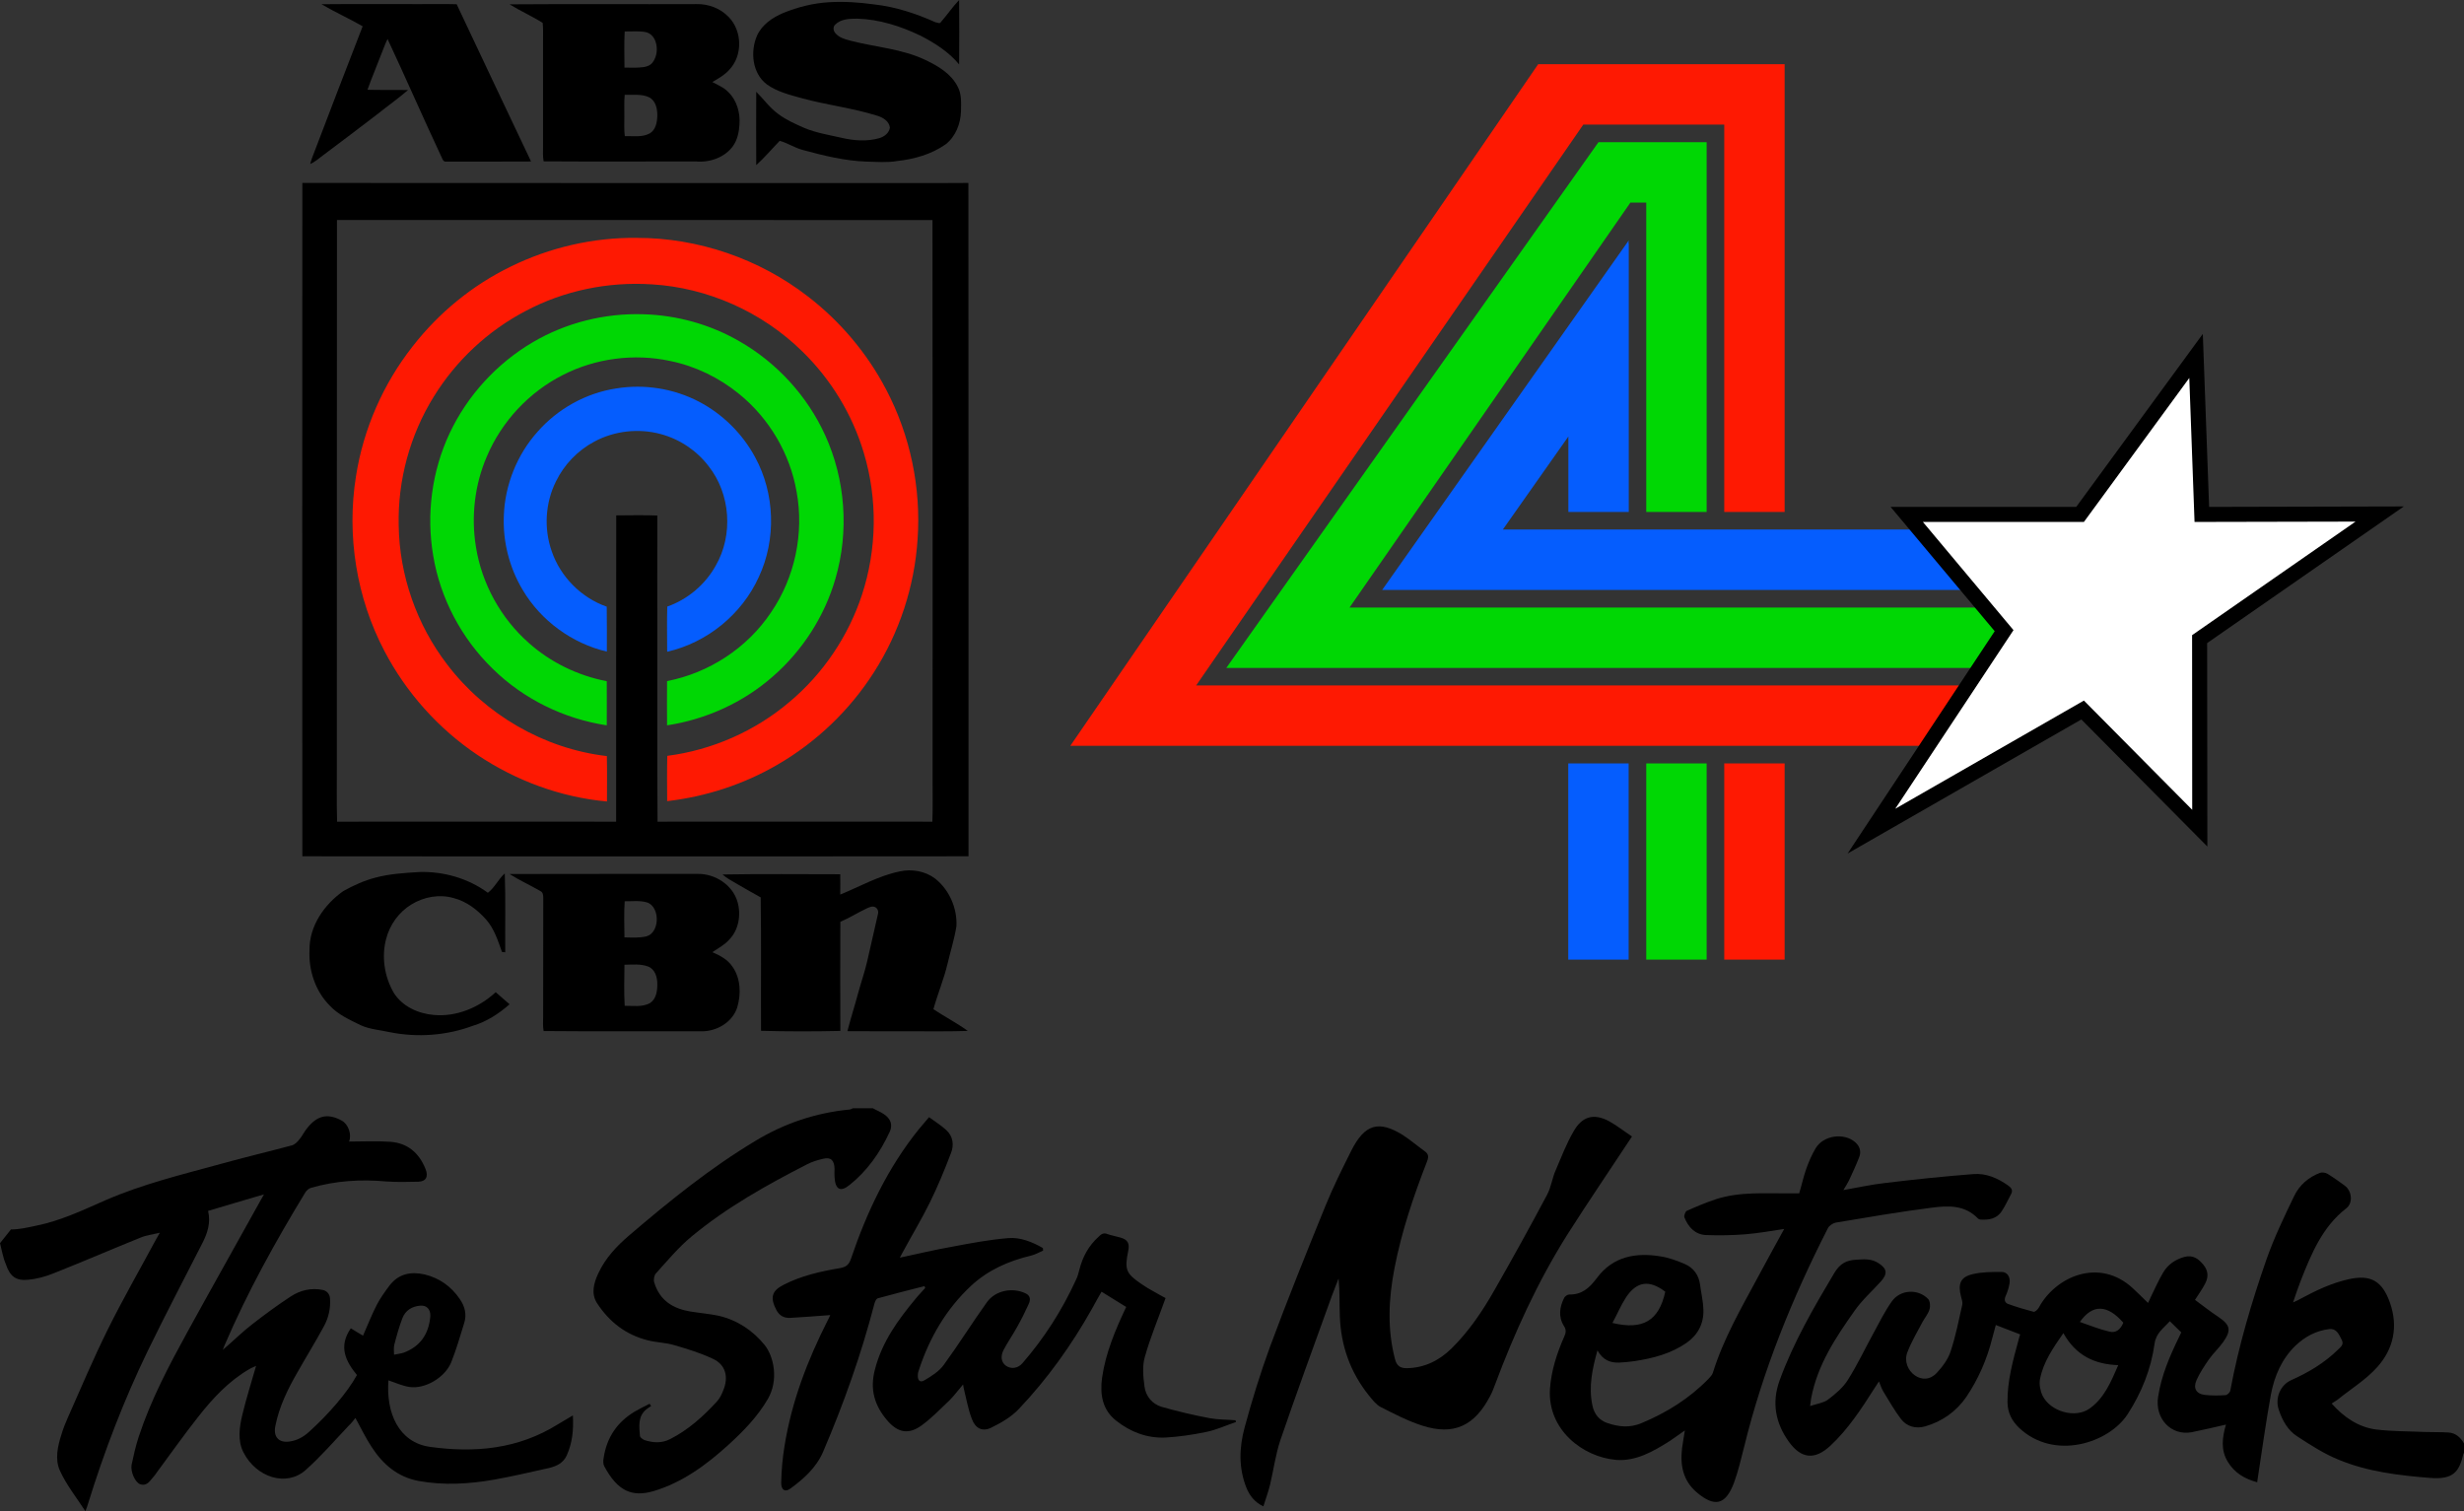 <?xml version="1.0" encoding="UTF-8"?>
<svg id="Layer_2" data-name="Layer 2" xmlns="http://www.w3.org/2000/svg" viewBox="0 0 5298.91 3249.75">
  <rect x="0" y="0" width="5298.91" height="3249.75" fill="#333333" stroke="none"/>
  <defs>
    <style>
      .cls-1 {
        fill: #fff;
      }

      .cls-2 {
        fill: #00d704;
      }

      .cls-3 {
        fill: #055dfe;
      }

      .cls-4 {
        fill: #fe1902;
      }

      .cls-5 {
        fill: none;
      }

      .cls-6 {
        fill-rule: evenodd;
      }
    </style>
  </defs>
  <g id="Layer_1-2" data-name="Layer 1">
    <g>
      <path id="path332" d="m2023.25,47.7c13.63-15.65,25.23-32.8,39.37-47.7.51,46.18.25,92.36,0,138.54-22.21-27-52.24-45.93-83.02-61.82-42.65-20.44-88.83-35.33-136.27-36.59-16.15,0-34.82.51-46.94,12.61-5.55,4.54-4.54,13.37,0,18.42,7.83,9.59,20.19,13.12,31.8,16.15,54,14.13,111.54,17.42,162.51,41.89,27,12.87,55.01,29.53,68.89,57.29,8.58,15.9,7.32,34.57,7.07,52.24-.76,27-11.36,54.76-33.06,71.67-30.53,21.45-67.38,31.8-103.96,35.83-21.95,3.78-44.16,1.76-66.37,1.26-46.43-1.51-92.11-12.87-136.77-24.98-17.42-4.54-32.55-14.89-49.71-19.68-16.91,17.42-32.55,36.09-50.48,52.24-.25-52.48-.25-105.23,0-157.72,15.9,15.65,28.77,34.32,46.94,47.44,16.91,12.87,36.34,21.45,55.77,30.03,26.25,11.1,54.25,15.39,81.76,21.7,26.25,6.06,54.25,8.08,80.25.51,10.6-3.02,21.19-11.1,22.71-22.71-1.51-13.63-15.14-21.95-27.26-25.49-52.99-16.66-108.51-22.97-162.01-37.6-26.25-7.32-53.5-13.88-75.7-30.03-31.04-23.72-35.58-69.9-20.95-104.22,10.6-23.97,33.56-39.37,56.78-49.21,31.04-12.61,64.09-20.95,97.66-22.97,32.8-2.02,65.86.25,98.42,4.79,45.42,5.05,89.58,19.68,131.23,38.36,3.78,0,8.58,4.04,11.36-.25h-.01,0Z"/>
      <path id="path334" d="m691.35,9.09c70.16-.76,140.56,0,210.71-.25,26.75.25,53.24-.51,79.99.25,52.99,113.05,106.74,225.34,159.99,338.15-60.56.51-121.38,0-181.95.25-8.08,1.51-9.09-8.32-12.36-13.63-38.87-83.02-75.45-167.05-114.31-250.08-6.06,12.11-10.1,25.23-15.39,37.6-9.09,23.97-19.18,47.44-27.76,71.67,29.02.76,58.29,0,87.31.51-21.19,18.42-44.41,34.57-66.37,52.24-38.61,29.53-77.47,59.05-116.33,88.07-9.09,6.56-17.16,14.38-27.76,18.68,1.26-4.04,2.27-8.32,3.78-12.36,36.09-94.38,72.17-189.26,109.02-283.65-29.02-16.66-59.8-30.54-88.58-47.44h.01Z"/>
      <path id="path336" d="m1095.87,9.34c134-1,267.99,0,401.74-.51,25.99-.76,52.24,9.34,69.9,28.27,29.02,30.03,29.78,82.77.76,113.05-10.1,11.36-23.46,18.68-36.34,26.25,11.61,6.56,24.48,11.36,33.82,21.19,18.93,17.92,26.5,45.17,24.48,70.65-1,16.15-4.54,32.8-14.13,46.18-17.66,24.22-49.46,35.33-78.73,32.8-109.52-.25-218.79.51-328.3-.25-2.02-10.85-1.26-21.95-1.26-33.06V86.81c0-12.61.51-24.98-.76-37.6-22.71-14.38-47.95-25.49-71.16-39.87m247.55,58.29c-1.51,25.99-.51,51.99-.51,77.73,13.63.25,27.26.76,40.63-1,7.57-1,15.14-3.78,19.93-10.1,9.59-12.87,11.36-30.53,6.06-45.42-3.28-9.34-10.6-17.42-20.44-19.68-14.89-3.02-30.53-1.26-45.67-1.51m0,136.27c-1.51,15.65-.51,31.54-.76,47.19.25,13.88-1,27.76,1,41.63,17.92-.51,37.1,3.02,53.5-5.81,13.12-7.57,16.15-24.48,16.4-38.36.25-14.63-3.53-32.29-17.66-39.37-16.4-7.83-35.08-4.54-52.48-5.3h0Z"/>
      <path id="path338" d="m650.22,393.41c431.26.51,862.78,0,1294.04.25,46.18,0,92.11.25,138.29-.25.51,482.74,0,965.23.25,1447.97-258.15.51-516.31,0-774.2.25-219.29-.25-438.83.25-658.38-.25,0-482.74-.51-965.23,0-1447.97m74.44,79.75c-.51,388.61,0,777.23-.25,1165.85.25,42.65-.76,85.29.51,127.94,200.11-.25,400.22,0,600.08,0,.25-219.54-.25-439.09.25-658.63,29.53-.25,58.8-.76,88.33.25-.25,89.33,0,178.66,0,267.99.25,130.21-.51,260.42.51,390.38,197.08,0,394.17-.25,591,0,1.26-30.03.25-60.06.51-90.09,0-401.23.25-802.47-.25-1203.7H724.66Z"/>
      <path id="path340" class="cls-4" d="m1098.14,573.34c83.77-41.14,177.4-62.84,270.77-61.82,132.23-.25,263.96,44.92,368.42,125.92,69.65,53.5,127.69,122.39,168.32,200.11,51.73,98.42,75.45,211.22,67.63,322.25-6.56,101.19-39.12,200.62-93.87,285.91-51.99,81.51-123.91,150.4-207.68,198.85-72.43,42.14-153.93,68.64-236.95,78.23-.25-32.55-.51-65.11.25-97.41,96.4-12.36,189.01-53.24,262.95-116.08,71.92-60.31,126.42-141.06,155.69-230.14,32.29-98.17,33.82-206.17,4.04-305.09-24.48-82.52-70.65-158.22-132.23-218.28-86.3-84.79-203.39-137.28-324.01-144.34-93.37-6.06-188.76,13.37-271.53,57.54-80.5,42.14-149.39,106.49-197.08,183.96-51.23,82.52-77.73,180.18-75.45,277.08,1.51,107.25,38.87,213.74,104.22,298.78,82.01,108.01,208.69,181.44,343.45,197.08.76,32.55.25,65.11.25,97.66-99.43-9.09-195.82-44.67-278.59-100.18-83.77-56.27-153.42-134-200.11-223.58-60.06-114.31-81.51-248.31-61.07-375.74,15.9-101.7,58.55-198.85,122.13-279.6,56.27-72.17,128.45-131.23,210.46-171.1h.01Z"/>
      <path id="path342" class="cls-2" d="m1145.08,736.35c71.67-42.39,155.69-63.33,238.97-60.56,71.92,2.02,143.59,21.95,205.92,58.04,80.5,45.93,146.11,117.59,184.47,201.88,43.9,95.89,51.73,207.43,22.21,308.62-23.46,81.26-71.16,155.19-135,210.71-63.59,55.77-143.59,92.11-227.11,104.72-.25-31.8-.25-63.33,0-95.13,90.09-17.42,172.35-71.16,223.33-147.37,51.48-74.94,71.67-170.34,55.26-259.67-14.13-82.01-59.05-157.97-123.4-210.2-42.9-35.08-94.13-60.06-148.63-71.16-77.47-16.66-160.5-5.81-230.9,30.29-72.67,36.85-131.47,99.94-163.27,175.13-26.25,60.82-34.06,129.21-23.46,194.31,12.61,79.49,53.75,153.93,114.06,206.92,46.94,41.89,105.73,70.16,167.31,82.01,0,31.54.25,63.33,0,94.88-91.85-13.88-179.17-56.53-245.28-121.64-66.87-64.85-112.8-151.42-127.94-243.26-15.14-88.58-3.02-181.69,35.33-263.2,38.1-81,101.19-149.89,178.16-195.32h-.02Z"/>
      <path id="path344" class="cls-3" d="m1325.5,835.27c60.31-9.85,123.65.25,177.65,28.51,50.72,26.5,93.37,68.64,120.62,119.11,42.9,78.48,45.93,177.15,8.08,257.9-36.34,80.25-111.28,141.32-197.08,160.74,0-32.29-.76-64.85.25-97.15,43.9-15.39,81.76-47.44,104.22-88.07,38.1-66.11,31.8-154.44-15.65-214.24-25.49-33.31-62.07-57.79-102.7-68.64-47.44-12.87-99.68-7.07-143.08,16.4-35.33,18.93-64.35,48.95-82.01,85.04-23.21,46.18-26.5,101.7-9.34,150.4,18.68,55.01,63.59,100.18,118.35,119.36.51,32.29.25,64.6.25,96.65-74.94-17.66-142.08-66.62-181.19-132.99-28.51-47.7-42.65-103.72-40.38-158.98,2.27-66.11,28.27-131.23,72.17-180.43,43.4-49.71,104.47-83.77,169.83-93.62h0v.02Z"/>
      <path id="path346" d="m1934.67,1873.94c26.25-5.81,55.26-.76,76.71,15.65,30.29,24.22,47.44,63.59,45.42,102.2-4.29,27.51-12.87,54-19.18,81.01-7.83,33.06-21.19,64.6-30.29,97.41,24.22,16.15,50.22,29.53,73.94,46.69-39.62,1.26-79.49.76-119.36.76-46.69-.25-93.11.25-139.55-.25,7.32-28.27,16.15-55.77,23.72-84.03,6.06-22.21,13.88-44.16,18.93-66.62,7.83-33.56,15.39-67.12,22.97-100.69,1.76-5.81-.25-12.61-6.06-15.39-5.55-2.77-11.61,0-16.91,2.27-19.68,9.09-37.85,20.95-57.79,29.27-.51,78.23-.25,156.45,0,234.68-56.78,1.26-113.81,1.26-170.59-.25-.51-95.64.76-191.28-.76-286.92-17.66-10.09-35.58-19.68-53.24-30.29-9.85-5.81-20.19-11.1-28.77-18.93,84.28-1.51,168.82-.51,253.11-.51.25,14.63,0,29.02,0,43.65,42.14-17.16,82.52-40.38,127.69-49.71h-.02.01Z"/>
      <path id="path348" d="m807.18,1887.31c31.04-8.32,63.09-10.09,94.88-12.11,51.99-1.51,104.98,13.63,147.12,44.67,14.89-11.36,22.46-29.27,36.34-41.63,2.02,56.53.51,113.05,1,169.58-1.76-.25-5.3-.51-7.07-.76-8.58-24.22-16.66-49.97-34.06-69.65-18.68-20.95-42.14-39.12-69.9-46.18-30.29-8.83-63.84-2.77-90.6,13.63-27,16.4-46.69,43.65-54.5,74.19-10.34,38.87-3.53,81.76,16.66,116.33,18.42,29.02,52.48,44.41,85.8,47.19,48.95,4.54,97.66-16.15,133.23-48.95,9.59,8.83,19.93,17.16,29.78,25.99-22.97,20.19-49.21,37.35-78.73,46.18-56.78,21.19-119.36,25.74-178.66,13.88-21.19-4.79-43.4-6.06-63.09-15.14-23.46-11.61-48.2-22.46-66.37-42.14-31.04-31.29-45.67-76.21-43.4-119.87-.51-51.23,31.8-97.41,72.43-126.17,21.7-12.11,44.92-22.71,69.14-29.02h0v-.02Z"/>
      <path id="path350" d="m1095.87,1879.49c134.76-.51,269.51,0,404.26-.25,37.35-.76,75.2,23.46,85.8,59.8,8.08,27.51,3.02,60.06-17.42,81.26-10.1,11.61-23.97,18.68-36.59,27.26,16.4,7.07,33.06,15.9,43.15,31.04,17.92,25.23,18.93,59.05,10.34,87.82-10.34,32.29-45.17,52.24-77.97,51.23-112.8-.25-225.6.51-338.4-.51-1.76-10.09-1.26-20.44-1-30.78,0-85.04,0-169.83.25-254.87,0-5.81-.25-12.61-6.31-15.39-21.7-12.61-44.92-22.97-66.11-36.59m247.55,58.55c-1.76,25.74-.76,51.99-.51,77.73,15.65.25,31.8,1.51,47.19-2.27,14.63-3.78,21.45-19.68,22.21-33.56,1-15.65-5.3-34.82-21.7-39.62-15.39-4.29-31.54-2.02-47.19-2.27m-.51,136.52c-.25,29.53-1.26,59.05.51,88.33,17.92-.25,37.6,3.28,54.25-5.81,13.63-8.58,16.15-26.5,15.9-41.38,0-14.63-5.05-31.8-19.93-37.35-16.15-6.06-33.82-4.04-50.72-3.78h0Z"/>
    </g>
    <g id="g922">
      <g id="g920">
        <path id="path898" class="cls-5" d="m2506.6,2791.38c-6.56-3.28-15.84-8.2-25.13-13.11-9.29-4.92-18.03-10.38-26.77-16.39-32.78-22.4-36.06-30.6-27.86-71.02,3.28-16.39-1.09-24.04-16.39-28.41-9.29-2.73-19.67-3.82-28.41-7.65-8.2-3.28-13.11,0-18.58,5.46-21.31,19.67-34.96,43.71-42.07,72.66-1.64,7.1-3.82,14.21-7.1,20.76-30.05,65.01-68.29,124.56-114.73,178.65-9.83,11.47-25.13,13.66-36.06,5.46-9.29-7.1-12.57-19.12-4.92-33.32,8.74-16.93,19.67-32.78,28.95-49.17,8.74-16.39,17.48-32.78,25.13-49.72,3.28-7.65,4.37-17.48-6.01-22.94-27.86-13.66-65.01-7.1-83.59,18.58-31.69,44.25-60.64,91.24-92.88,134.94-10.38,13.66-26.23,23.49-40.97,32.78-10.38,6.01-15.84,0-14.75-12.02.55-3.28,1.09-6.56,2.19-9.83,22.94-69.93,59-131.12,111.45-180.29,37.15-34.96,81.4-54.09,129.48-65.56,9.29-2.19,17.48-7.1,26.23-10.92,0-1.64-.55-3.82-.55-5.46-22.94-13.11-48.08-23.49-74.3-21.31-40.43,3.28-80.86,11.47-121.29,18.58-36.61,6.56-73.21,15.3-112,23.49,3.28-6.01,5.46-10.92,8.2-15.3,19.12-34.42,39.33-67.75,56.27-103.26,16.93-34.42,31.14-69.93,45.34-105.99,6.56-18.03,4.92-37.15-10.38-50.26-11.47-9.83-24.04-18.03-36.61-27.32-8.2,9.83-14.75,17.48-21.31,25.13-67.2,82.49-112.54,178.1-146.96,280.27-4.37,12.57-10.92,16.93-22.94,19.12-41.52,7.1-83.04,16.39-121.83,36.06-25.68,13.11-28.95,27.32-15.3,54.09,7.1,13.66,16.93,18.03,30.05,16.93,28.41-1.64,56.82-3.82,85.78-6.01-1.64,3.28-3.28,7.65-5.46,11.47-43.16,85.23-77.58,174.28-92.88,270.44-4.37,25.68-6.01,52.45-7.1,78.67-.55,16.39,8.2,21.31,19.67,12.57,28.95-21.31,55.73-44.8,70.47-79.22,43.71-103.26,81.95-209.25,110.36-318.51,1.09-4.37,3.82-10.38,7.1-11.47,33.32-9.29,67.2-18.03,100.52-26.23.55,1.09,1.09,2.73,1.64,3.82-7.1,8.2-14.21,15.84-21.31,24.04-37.15,45.34-71.57,91.79-86.87,151.34-10.92,42.62-.55,77.03,25.68,108.72,22.94,27.32,46.44,32.24,74.85,11.47,21.85-15.3,40.43-34.96,60.1-54.09,10.38-9.83,18.58-21.85,28.95-33.87.55,4.37,1.09,7.1,1.64,9.29,5.46,21.85,9.29,44.8,17.48,65.56,7.65,20.22,22.94,27.32,41.52,18.03,21.31-10.92,43.16-23.49,59.55-40.43,61.19-64.47,113.09-137.13,157.35-215.8,6.56-12.02,13.66-23.49,20.22-36.06,18.58,11.47,35.51,21.85,52.99,32.78-23.49,49.72-44.25,98.34-51.9,152.43-4.92,36.61,1.09,68.84,30.6,92.33,31.14,24.59,66.65,37.7,105.44,36.06,29.5-1.09,59-6.01,87.96-12.02,21.85-4.37,42.62-14.21,63.92-21.31-.55-1.09-1.09-2.73-1.09-3.82-18.58-1.09-37.15-.55-54.63-4.37-34.96-7.1-69.93-14.75-104.35-24.59-19.67-5.46-33.87-22.4-36.61-43.71-2.73-20.76-4.92-43.16.55-62.83,11.47-44.25,28.95-85.78,44.25-128.39h0Zm928.77,112.54c12.02,21.85,28.95,26.77,47.53,26.23,11.47-.55,22.4-1.09,33.87-3.28,39.33-6.01,77.58-15.84,111.45-39.33,24.04-16.93,37.15-40.97,36.06-71.57-.55-17.48-4.92-35.51-7.1-52.99-2.73-21.85-14.21-37.15-32.78-44.8-16.93-7.1-34.42-13.66-51.9-16.39-52.99-8.74-102.71-.55-137.68,46.98-15.84,21.85-32.78,34.96-59,34.96-3.82,0-8.74,3.82-10.92,7.1-9.83,20.22-13.11,40.97-.55,60.64,5.46,8.2,3.82,14.75.55,22.94-15.84,35.51-28.41,72.66-30.6,112.54-6.01,87.41,70.48,146.42,142.59,152.43,42.07,3.28,79.22-18.03,114.73-40.43,10.92-6.56,20.76-14.75,32.78-22.94-2.19,14.21-4.92,26.23-6.01,38.25-4.37,37.15,1.64,69.93,31.69,95.06,38.25,32.24,61.74,27.32,79.77-20.22,9.29-24.59,15.3-50.81,21.85-77.03,40.43-165.54,104.35-320.69,180.29-470.94,2.73-6.01,10.92-11.47,16.93-12.02,69.38-11.47,138.22-22.94,207.6-32.24,34.42-4.37,69.93-6.01,98.34,23.49,1.09,1.09,3.28,2.19,4.92,2.19,18.03.55,35.51-1.09,46.44-18.58,7.1-11.47,12.57-24.04,19.67-36.06,4.92-8.2,1.64-13.11-5.46-18.03-22.94-15.84-48.08-27.32-75.39-25.13-63.37,4.92-126.2,12.02-189.57,19.12-29.5,3.28-58.46,9.83-90.15,15.3,4.92-8.2,9.29-14.21,12.02-20.76,7.65-16.39,15.3-32.78,21.85-49.72,4.37-12.02,1.64-23.49-8.2-32.24-24.59-21.31-68.29-15.3-85.23,12.57-8.2,13.66-14.75,28.95-20.22,44.25-6.01,16.93-10.38,34.96-15.3,52.99h-19.67c-53.54.55-107.63-4.92-159.53,12.57-21.31,7.1-42.07,15.84-62.83,25.13-3.28,1.64-6.56,10.38-4.92,13.66,8.74,21.85,23.49,37.15,46.44,38.25,27.86,1.09,56.27.55,84.68-1.64,27.32-2.19,54.09-7.1,83.59-11.47-19.12,35.51-37.15,68.84-55.73,102.17-36.06,67.2-74.85,133.31-97.8,207.6-1.64,4.92-5.46,9.29-9.29,12.57-41.52,42.62-89.6,72.66-143.69,95.06-25.68,10.92-49.17,8.2-73.76,0-17.48-6.01-28.41-19.12-32.24-38.25-9.29-39.33-1.64-77.03,9.83-118.01v.02Zm74.3-460.01c-15.84-10.92-32.24-23.49-50.26-33.32-32.24-17.48-57.36-10.92-76.48,21.85-14.75,26.23-26.23,54.63-38.25,83.04-7.1,16.93-9.83,36.61-18.58,52.99-36.61,68.84-74.85,137.13-113.09,204.88-26.23,45.89-55.18,89.05-92.33,125.66-27.32,26.77-59,42.07-96.7,42.62-13.11,0-21.31-4.37-25.13-19.67-16.39-65.01-13.66-130.02-1.09-195.04,15.3-79.22,40.97-154.61,69.93-229.46,3.82-9.83,3.82-15.84-4.92-22.4-15.84-10.92-30.05-24.04-46.44-34.42-52.45-32.78-82.49-24.04-111.45,33.32-19.67,38.79-39.33,78.13-55.73,119.1-40.97,100.52-81.4,201.05-119.1,302.67-21.31,56.82-38.79,114.73-54.63,173.73-11.47,42.62-13.11,86.32,3.82,128.93,7.1,17.48,17.48,31.14,36.61,40.43,4.92-15.84,10.38-30.6,14.21-45.89,7.65-32.24,12.02-65.56,22.4-96.7,33.87-98.89,69.93-197.23,105.44-295.57,6.01-17.48,13.11-34.42,19.67-51.9,2.73,27.32,1.64,54.09,2.73,80.86,2.19,64.47,22.94,121.29,62.28,170.46,7.65,9.29,15.84,19.67,25.68,25.13,28.95,14.75,58.46,30.05,89.05,39.88,67.75,22.4,113.09,1.09,146.96-65.01,3.82-7.1,6.56-14.21,9.29-21.85,42.07-113.09,91.79-222.36,155.71-323.43,45.89-69.93,92.88-138.77,140.41-210.89h-.01Z"/>
        <path id="path900" class="cls-6" d="m.02,2673.37c9.83-12.02,13.66-17.48,23.49-29.5,18.58,0,36.61-4.37,54.63-8.2,51.9-10.38,99.98-33.32,148.6-54.63,80.31-34.96,164.45-55.18,248.04-78.13,50.81-14.21,102.17-26.23,152.97-39.88,6.01-1.64,11.47-7.1,15.84-12.57,6.56-7.65,10.92-17.48,17.48-25.13,21.85-27.32,44.8-31.69,74.3-15.3,14.21,8.2,21.31,30.05,15.3,44.8,29.5,0,59.55-1.64,89.05.55,36.06,2.73,61.19,22.94,75.39,58.46,6.56,16.39,1.09,26.77-15.3,27.32-22.94.55-46.44,1.09-69.38-.55-54.63-4.92-108.17-1.64-161.17,13.66-5.46,1.64-9.83,5.46-12.57,9.83-64.47,105.99-124.56,214.16-173.73,328.89-1.09,2.19-1.64,4.37-3.82,9.83,22.94-19.67,42.07-38.79,63.37-55.18,26.77-20.76,54.09-40.97,82.49-59.55,20.76-13.66,44.25-19.12,68.84-14.21,8.74,1.64,15.3,8.74,15.84,18.03,1.64,21.85-3.28,42.62-13.66,61.19-18.03,33.32-37.7,65.01-56.27,97.8-20.76,36.06-39.33,73.76-47.53,115.28-4.92,23.49,7.1,36.61,29.5,33.87,16.39-2.19,30.05-9.29,42.62-20.76,41.52-37.15,83.04-85.23,103.26-122.38-24.04-29.5-40.43-61.19-13.11-100.52,8.74,5.46,17.48,10.92,26.23,15.84,9.83-22.4,18.58-44.8,29.5-66.11,7.65-14.75,17.48-28.41,27.32-41.52,19.67-25.68,45.89-30.6,75.39-24.04,31.69,7.65,56.82,25.13,75.94,52.99,10.92,15.84,15.3,33.32,9.29,51.9-8.74,28.41-16.93,56.82-27.86,84.14-13.66,33.32-56.82,57.91-89.6,52.99-15.3-2.19-30.6-9.29-45.34-14.21-5.46,68.84,21.31,133.85,90.15,143.14,95.61,13.11,188.48,4.92,274.26-48.63,9.83-6.01,20.22-12.02,32.24-19.12,1.64,31.14-1.09,59-13.11,85.78-7.65,16.93-22.4,23.49-38.25,27.32-39.33,8.74-78.67,18.03-118.55,25.13-53.54,9.29-107.63,12.57-161.72,2.73-44.8-8.2-77.03-35.51-101.62-73.76-12.57-19.12-22.4-39.88-34.42-61.74-4.37,5.46-8.74,11.47-14.21,16.39-30.6,32.24-60.1,66.65-92.88,95.61-40.97,36.61-105.99,16.39-133.85-38.25-12.57-24.59-8.74-54.09-2.19-80.86,8.2-34.42,19.12-68.29,29.5-104.9-5.46,2.73-10.38,4.37-14.75,7.1-44.25,25.68-78.67,62.83-110.36,103.26-30.6,38.79-59.55,79.77-89.05,119.65-1.64,2.19-2.73,4.37-4.37,6.01-8.74,9.29-14.75,23.49-30.6,18.58-10.92-3.82-21.31-26.77-18.58-42.07,4.37-20.22,8.74-40.43,15.3-60.1,26.23-79.77,65.01-152.97,104.9-225.63,51.9-94.51,104.9-188.48,157.35-283,1.64-2.73,3.28-6.01,7.1-12.57-42.07,12.57-80.86,23.49-120.19,35.51,6.01,25.13-1.09,46.98-11.47,67.75-39.88,78.13-80.31,155.16-118.55,233.83-51.35,105.98-93.42,215.8-128.39,328.89-1.09,4.37-2.73,8.2-5.46,15.3-19.67-30.05-40.97-56.82-54.63-86.87-11.47-24.59-4.92-52.99,3.28-78.67,3.82-12.57,8.74-25.13,14.21-37.15,27.86-62.83,54.63-126.2,85.23-187.94,32.24-65.01,68.29-127.84,102.71-191.76,2.19-4.37,4.92-8.2,9.29-16.39-16.39,3.82-30.05,5.46-42.62,10.92-62.28,25.13-124.02,51.9-186.3,76.48-17.48,7.1-36.06,12.02-54.09,13.66-26.23,2.73-39.33-7.1-48.08-33.32-6.56-15.3-8.74-30.6-12.57-45.34h.02Zm925.49,156.8c.55-14.75-8.2-24.04-22.4-22.4-16.93,1.64-31.14,9.83-37.7,26.77-7.1,18.58-12.57,38.25-17.48,57.36-1.64,6.56-.55,14.21-.55,21.31,7.1-1.64,14.21-2.19,20.76-4.37,34.96-13.11,54.09-39.33,57.36-78.67h0Z"/>
        <path id="path902" class="cls-6" d="m5298.91,3124.64l-1.09,1.09c-9.29,39.33-21.31,56.27-71.57,52.45-67.2-5.46-134.4-13.11-197.23-39.33-31.14-12.57-60.64-31.69-89.05-50.26-19.67-12.57-31.69-33.87-39.33-56.82-8.74-25.13,3.28-53.54,26.77-63.92,36.61-16.39,71.02-36.61,100.52-65.56,6.01-6.01,13.66-10.92,7.65-21.85-6.01-11.47-10.92-24.04-26.23-22.4-27.86,3.28-51.9,15.84-72.66,35.51-29.5,28.41-45.34,65.01-52.99,104.9-10.92,60.1-19.12,120.19-28.41,180.84-.55,2.19-.55,4.92-1.09,8.2-26.23-7.1-48.63-19.67-63.37-44.25-15.3-25.13-12.02-51.9-3.82-79.77-25.68,6.01-49.72,11.47-73.76,16.39-44.25,8.2-79.77-29.5-72.12-76.48,7.1-45.89,25.13-87.41,44.8-127.84,1.64-3.28,2.73-6.01,4.92-10.38-7.65-7.65-15.84-15.3-24.59-24.04-13.11,14.75-29.5,25.13-32.78,48.08-7.65,55.18-27.86,105.44-57.91,151.88-40.43,62.28-157.89,100.52-233.28,29.5-15.3-14.75-24.59-31.69-25.13-54.63-.55-46.98,12.02-91.24,24.04-135.49,1.09-4.92,2.73-9.29,3.28-10.92-17.48-6.56-34.42-13.11-52.45-20.22-2.19,7.65-4.92,18.03-7.65,28.41-11.47,45.89-30.05,87.96-55.73,126.2-21.85,31.69-52.45,52.99-88.5,63.37-19.67,5.46-39.33,1.09-52.45-16.39-13.66-18.03-25.13-38.25-37.15-57.91-3.82-6.01-6.01-13.11-9.83-22.4-3.82,5.46-6.56,9.83-9.29,14.21-28.41,44.8-57.36,89.05-95.61,124.56-33.32,30.6-62.28,27.86-89.05-9.29-28.41-39.88-37.15-83.59-19.67-131.67,30.05-82.49,73.76-157.35,118.01-231.64,12.02-19.67,25.68-26.77,46.44-27.86,16.93-1.09,33.32-2.73,48.63,7.65,17.48,11.47,19.67,21.85,5.46,38.25-19.12,21.31-40.97,40.43-57.36,63.92-40.43,57.36-79.77,115.82-93.42,188.48-.55,3.82-1.09,7.65-2.19,16.39,14.21-4.92,28.41-6.56,38.25-13.66,15.84-12.02,32.24-25.68,42.62-42.07,20.76-32.78,37.15-67.75,55.73-101.62,12.57-22.94,24.04-46.44,38.79-67.2,18.03-26.23,56.82-28.41,78.67-5.46,3.82,4.37,4.92,15.3,2.73,21.85-2.73,9.83-9.83,18.03-14.75,26.77-11.47,21.85-24.04,42.62-32.78,65.56-7.65,19.12,1.09,39.33,15.84,49.72,14.75,10.38,32.78,10.38,47.53-5.46,12.02-13.11,24.04-28.95,29.5-45.89,10.92-32.78,17.48-66.65,25.13-100.52,1.09-5.46-1.09-11.47-2.73-17.48-7.1-27.32-1.09-42.07,24.59-48.08,20.22-4.92,41.52-4.92,62.83-4.92,12.02,0,19.12,10.92,16.93,24.59-1.64,9.29-4.37,18.58-8.2,26.77s-2.19,14.75,4.92,17.48c18.03,6.56,36.61,12.02,55.18,16.93,2.73.55,8.74-4.92,10.92-8.74,35.51-66.65,130.02-109.27,202.69-41.52,10.38,9.83,20.76,19.67,32.24,31.14,2.19-3.82,3.82-7.65,5.46-11.47,8.74-18.03,16.93-36.61,27.32-54.09,10.38-17.48,26.23-27.86,45.34-33.32,18.58-4.92,30.6,3.82,41.52,17.48,10.38,13.11,10.38,26.23,3.28,39.88-6.01,11.47-13.66,22.4-21.85,34.96,16.39,12.02,32.78,25.13,50.26,36.61,25.68,17.48,28.41,28.41,10.38,54.09-9.29,13.11-21.31,24.04-30.6,37.15-9.83,14.21-19.67,28.95-26.77,44.8-7.65,17.48-.55,29.5,17.48,31.69,14.75,1.64,30.05,1.64,44.8.55,3.82,0,9.83-6.01,10.38-9.83,18.03-96.7,45.89-190.67,78.13-283,16.39-46.44,37.7-90.69,59-134.94,11.47-24.04,31.14-40.97,55.73-50.26,4.92-1.64,12.02-.55,16.39,2.19,12.57,7.65,24.59,16.39,36.61,25.13,15.84,11.47,18.58,37.7,3.28,49.17-50.81,39.33-74.85,97.25-97.8,155.71-5.46,14.21-10.38,28.41-16.39,46.44,6.56-3.28,10.38-4.37,13.66-6.56,34.42-18.58,69.38-35.51,107.63-43.71,45.89-9.83,70.48,4.37,86.87,50.26,18.58,52.45,7.65,100.52-27.32,139.32-24.59,27.32-56.82,46.98-85.23,69.93-3.82,2.73-7.65,4.92-12.57,8.2,26.77,30.05,57.91,50.81,95.06,55.73,35.51,4.37,71.02,3.82,107.08,5.46,16.39.55,32.78,0,49.17,1.09,15.3,1.09,25.68,10.38,33.32,23.49v20.76h0Zm-861.57-257.87c-22.4,32.24-43.16,62.28-50.26,98.89-2.19,10.92.55,25.13,5.46,35.51,16.93,34.42,70.48,49.72,101.07,27.86,31.14-21.85,45.89-56.82,61.74-93.42-50.81-1.64-91.24-20.76-118.01-68.84h0Zm128.93-22.4c-34.42-39.33-66.11-40.43-93.42-1.64,21.85,7.65,42.07,15.84,63.37,20.76,13.66,3.82,24.04-4.37,30.05-19.12h0Z"/>
        <path id="path904" class="cls-6" d="m1877.22,2383.26c7.65,4.37,16.39,7.65,23.49,12.57,14.75,9.83,19.67,22.94,12.57,38.25-20.76,44.8-48.62,84.14-86.32,114.18-19.67,15.84-30.6,9.83-32.24-16.93-.55-6.01,0-12.02,0-18.03-.55-18.58-8.2-25.68-25.13-21.31-12.02,2.73-24.04,6.56-34.42,12.02-86.32,44.25-171.55,91.79-247.49,154.61-28.41,23.49-52.45,52.45-77.58,80.31-3.28,3.82-4.92,13.11-3.28,18.58,12.02,39.88,41.52,56.82,78.13,62.83,20.22,3.28,40.97,4.92,61.19,9.29,39.33,9.29,72.66,31.14,98.34,62.83,19.67,24.59,30.6,75.39,6.56,116.37-22.4,38.25-52.45,68.84-84.14,97.8-48.08,43.71-99.43,81.4-161.72,99.98-45.34,13.11-77.03.55-105.99-54.09-2.19-4.37-2.19-11.47-1.09-16.93,6.56-44.8,29.5-77.58,66.65-99.98,10.38-6.01,21.31-11.47,32.24-16.93,1.09,1.64,2.19,3.28,3.28,4.92-3.28,2.19-7.1,4.37-10.38,7.1-18.58,15.3-15.3,37.15-13.66,57.36.55,3.28,6.01,7.1,9.83,8.74,18.58,6.01,37.15,7.1,55.18-2.19,38.79-19.67,71.02-48.63,100.52-80.86,6.01-6.56,10.38-15.3,13.66-24.04,12.02-28.95,4.92-55.18-22.4-67.75-26.77-12.57-55.18-21.31-83.59-29.5-18.58-5.46-38.25-5.46-56.82-10.38-45.89-11.47-81.95-38.79-108.72-79.77-13.11-20.22-7.1-43.16,2.73-63.92,15.3-33.32,39.88-59,66.65-81.95,86.32-73.76,174.83-145.33,271.53-203.24,62.28-37.7,129.48-60.1,201.59-67.2,2.73,0,4.92-1.64,7.65-2.73h43.17Z"/>
        <path id="path906" class="cls-6" d="m2506.6,2791.38c-15.3,43.16-32.78,84.14-44.8,127.3-5.46,19.12-3.28,42.07-.55,62.83,2.73,21.31,16.93,37.7,36.61,43.71,34.42,9.83,69.38,18.03,104.35,24.59,18.03,3.28,36.61,2.73,54.63,4.37.55,1.09,1.09,2.73,1.09,3.82-21.31,7.1-42.07,16.93-63.92,21.31-28.95,6.01-58.46,10.38-87.96,12.02-38.79,1.64-74.3-11.47-105.44-36.06-29.5-22.94-35.51-55.73-30.6-92.33,7.65-53.54,28.41-102.71,51.9-152.43-17.48-10.92-34.42-21.31-52.99-32.78-7.1,12.02-13.66,24.04-20.22,36.06-44.25,78.67-96.16,151.34-157.35,215.8-16.39,17.48-38.25,30.05-59.55,40.43-18.58,9.29-33.87,2.19-41.52-18.03-8.2-20.76-12.02-43.71-17.48-65.56-.55-2.19-1.09-4.92-1.64-9.29-10.38,12.02-19.12,24.04-28.95,33.87-19.67,18.58-38.25,38.25-60.1,54.09-28.41,20.76-51.9,15.84-74.85-11.47-26.23-31.14-37.15-65.56-25.68-108.72,15.3-59.55,49.72-106.53,86.87-151.34,6.56-8.2,14.21-15.84,21.31-24.04-.55-1.09-1.09-2.73-1.64-3.82-33.87,8.74-67.2,16.93-100.52,26.23-3.28,1.09-6.01,7.1-7.1,11.47-28.41,109.27-66.11,215.26-110.36,318.51-14.75,34.42-42.07,58.46-70.47,79.22-11.47,8.2-19.67,3.28-19.67-12.57.55-26.23,2.73-52.45,7.1-78.67,15.3-96.16,49.72-185.21,92.88-270.44,2.19-3.82,3.82-7.65,5.46-11.47-28.95,2.19-57.36,4.37-85.78,6.01-13.11.55-22.94-3.82-30.05-16.93-13.66-26.23-10.38-40.97,15.3-54.09,38.25-19.67,79.77-28.95,121.83-36.06,12.02-2.19,18.58-6.56,22.94-19.12,34.42-101.62,79.77-197.23,146.96-280.27,6.56-7.65,13.11-15.3,21.31-25.13,12.57,9.29,25.68,17.48,36.61,27.32,15.3,13.66,17.48,32.78,10.38,50.26-13.66,36.06-28.41,71.57-45.34,105.99-17.48,35.51-37.7,68.84-56.27,103.26-2.73,4.37-4.92,9.29-8.2,15.3,38.25-8.2,74.85-16.93,112-23.49,40.43-7.65,80.86-15.3,121.29-18.58,25.68-2.19,51.35,8.2,74.3,21.31,0,1.64.55,3.82.55,5.46-8.74,3.82-16.93,8.74-26.23,10.92-48.08,11.47-92.88,31.14-129.48,65.56-52.45,49.17-88.5,110.36-111.45,180.29-1.09,3.28-2.19,6.56-2.19,9.83-1.09,12.57,4.37,18.58,14.75,12.02,14.75-8.74,30.6-18.58,40.97-32.78,32.24-44.25,61.19-90.69,92.88-134.94,18.58-25.68,55.73-32.24,83.59-18.58,10.92,5.46,9.83,14.75,6.01,22.94-7.65,16.93-15.84,33.32-25.13,49.72-9.29,16.93-20.22,32.24-28.95,49.17-7.1,14.21-4.37,26.23,4.92,33.32,11.47,8.2,26.23,6.01,36.06-5.46,46.44-53.54,84.68-113.09,114.73-178.65,3.28-6.56,5.46-13.66,7.1-20.76,7.1-28.95,20.22-52.99,42.07-72.66,5.46-5.46,10.38-8.74,18.58-5.46,9.29,3.28,19.12,4.92,28.41,7.65,15.3,4.37,19.67,12.57,16.39,28.41-8.2,40.43-4.92,48.63,27.86,71.02,8.74,6.01,17.48,11.47,26.77,16.39,9.83,6.01,19.12,10.38,25.68,14.21h-.01Z"/>
        <path id="path908" class="cls-6" d="m3435.36,2903.92c-11.47,40.97-19.12,78.67-10.92,118.01,3.82,19.12,14.75,32.24,32.24,38.25,24.59,8.2,48.08,10.92,73.76,0,53.54-22.4,102.17-52.45,143.69-95.06,3.82-3.82,7.65-8.2,9.29-12.57,22.94-74.3,61.74-140.41,97.8-207.6,18.03-33.87,36.61-67.2,55.73-102.17-28.95,4.37-56.27,9.29-83.59,11.47-27.86,2.19-56.27,2.73-84.68,1.64-22.94-1.09-37.7-16.39-46.44-38.25-1.09-3.28,2.19-12.02,4.92-13.66,20.76-9.29,41.52-18.03,62.83-25.13,52.45-16.93,106.53-12.02,159.53-12.57h19.67c5.46-18.03,9.29-36.06,15.3-52.99,5.46-15.3,12.02-30.6,20.22-44.25,16.93-27.86,61.19-33.87,85.23-12.57,9.83,8.74,13.11,20.22,8.2,32.24-6.56,16.93-14.21,33.32-21.85,49.72-3.28,6.56-7.1,12.57-12.02,20.76,31.14-5.46,60.64-12.02,90.15-15.3,62.83-7.65,126.2-14.21,189.57-19.12,27.32-2.19,52.45,8.74,75.39,25.13,6.56,4.92,9.83,9.83,5.46,18.03-6.56,12.02-12.02,24.59-19.67,36.06-10.92,17.48-28.41,19.67-46.44,18.58-1.64,0-3.82-1.09-4.92-2.19-28.41-29.5-63.92-27.86-98.34-23.49-69.38,8.74-138.77,20.76-207.6,32.24-6.01,1.09-14.21,6.56-16.93,12.02-76.48,150.24-139.86,305.4-180.29,470.94-6.56,25.68-12.57,51.9-21.85,77.03-18.03,47.53-41.52,52.45-79.77,20.22-29.5-25.13-36.06-57.91-31.69-95.06,1.64-12.02,3.82-24.04,6.01-38.25-12.02,8.2-21.85,15.84-32.78,22.94-35.51,22.4-72.66,43.71-114.73,40.43-72.12-6.01-148.05-65.01-142.59-152.43,2.73-39.33,14.75-76.48,30.6-112.54,3.82-8.2,4.92-14.75-.55-22.94-12.57-20.22-9.29-40.97.55-60.64,1.64-3.28,7.1-7.1,10.92-7.1,26.23.55,42.62-13.11,59-34.96,34.96-47.53,84.68-55.73,137.68-46.98,17.48,2.73,35.51,9.29,51.9,16.39,18.58,8.2,30.05,23.49,32.78,44.8,2.19,17.48,6.56,34.96,7.1,52.99,1.09,30.6-12.02,54.63-36.06,71.57-33.87,23.49-72.12,33.32-111.45,39.33-10.92,1.64-22.4,2.73-33.87,3.28-17.48.55-34.42-4.37-46.44-26.23v-.02Zm32.24-59c65.56,15.84,99.98-4.92,113.64-67.2-34.42-26.23-61.74-22.4-84.68,12.57-10.92,16.93-18.58,35.51-28.95,54.63h0Z"/>
        <path id="path910" class="cls-6" d="m3509.67,2443.91c-47.53,72.12-94.51,140.95-139.32,211.43-63.92,101.62-113.64,210.89-155.71,323.43-2.73,7.1-5.46,14.75-9.29,21.85-33.87,66.11-79.22,86.87-146.96,65.01-30.6-9.83-60.1-25.13-89.05-39.88-9.83-4.92-18.03-15.84-25.68-25.13-39.33-49.17-60.1-105.99-62.28-170.46-1.09-26.77,0-53.54-2.73-80.86-6.56,17.48-13.66,34.42-19.67,51.9-35.51,98.34-71.57,196.68-105.44,295.57-10.38,31.14-14.75,64.47-22.4,96.7-3.82,15.3-9.29,30.05-14.21,45.89-19.12-9.29-29.5-22.94-36.61-40.43-16.93-42.62-15.3-86.32-3.82-128.93,15.84-58.46,33.87-116.91,54.63-173.73,37.7-101.62,78.13-202.14,119.1-302.67,16.39-40.43,36.06-79.77,55.73-119.1,28.95-57.36,59-66.11,111.45-33.32,15.84,10.38,30.6,22.94,46.44,34.42,8.74,6.01,8.74,12.57,4.92,22.4-28.95,74.3-54.63,150.24-69.93,229.46-12.57,65.01-15.84,130.02,1.09,195.04,3.82,15.3,12.02,19.67,25.13,19.67,37.7-.55,69.38-15.84,96.7-42.62,37.15-36.61,66.65-80.31,92.33-125.66,38.79-67.75,76.48-136.03,113.09-204.88,8.74-16.39,10.92-36.06,18.58-52.99,12.02-27.86,22.94-56.82,38.25-83.04,18.58-32.78,43.71-39.33,76.48-21.85,16.93,9.29,33.32,22.4,49.17,32.78h.02Z"/>
        <path id="path912" class="cls-5" d="m925.51,2830.17c-3.28,39.33-22.4,65.56-57.36,78.13-6.56,2.73-14.21,3.28-20.76,4.37,0-7.1-1.09-14.75.55-21.31,4.92-19.67,10.38-38.79,17.48-57.36,6.56-16.93,20.76-24.59,37.7-26.77,14.75-1.09,22.94,8.2,22.4,22.94h0Z"/>
        <path id="path914" class="cls-5" d="m4437.34,2866.77c27.32,48.08,67.2,67.2,118.01,69.38-15.84,36.61-30.6,71.57-61.74,93.42-30.6,21.31-84.14,6.56-101.07-27.86-4.92-10.38-7.65-24.59-5.46-35.51,7.1-37.15,27.32-67.2,50.26-99.43h0Z"/>
        <path id="path916" class="cls-5" d="m4566.27,2844.37c-6.01,14.75-16.39,22.94-30.6,19.12-21.31-5.46-41.52-13.66-63.37-20.76,27.86-38.79,59.55-37.15,93.97,1.64h0Z"/>
        <path id="path918" class="cls-5" d="m3467.6,2844.92c9.83-19.12,18.03-37.7,28.95-54.63,22.94-34.96,50.26-38.79,84.68-12.57-13.66,62.83-48.08,83.04-113.64,67.2h0Z"/>
      </g>
    </g>
    <g>
      <g>
        <path class="cls-4" d="m3708.04,2063.6v-421.96h129.87v421.96h-129.87Zm-1135.76-589.69v.25l.17-.25h-.17Z"/>
        <polygon class="cls-4" points="4330.07 1473.91 4330.07 1603.79 2301.76 1603.79 3307.89 138.09 3837.91 138.09 3837.91 1100.85 3708.04 1100.85 3708.04 267.96 3404.92 267.96 2572.45 1473.91 2572.28 1473.91 2572.28 1474.16 2572.45 1473.91 4330.07 1473.91"/>
      </g>
      <path class="cls-3" d="m3372.58,2063.6v-421.96h129.87v421.96h-129.87Zm-140.65-924.9l140.9-200.07v162.21h129.87v-578.66l-.75,1.5.75-6.77-530.27,751.65h1357.64v-129.87h-1098.14Z"/>
      <path class="cls-2" d="m3540.31,2063.6v-421.96h129.87v421.96h-129.87Zm-638.08-757.17l603.98-870.74h34.1v665.15h129.87V305.82h-232.67l-800.29,1130.49h1692.85v-129.87h-1427.84Z"/>
      <polygon points="4289.7 1357.33 4065.81 1090.07 4464.95 1090.07 4737.23 718 4750.77 1090.07 5169.47 1089.06 4746.51 1382.9 4747.01 1820.41 4475.99 1547.12 3973.3 1835.45 4289.7 1357.33"/>
      <polygon class="cls-1" points="4708.15 812.77 4719.43 1122.41 5065.67 1121.66 4714.17 1365.86 4714.42 1741.43 4481.5 1506.51 4075.84 1739.17 4330.07 1355.07 4135.26 1122.41 4481.5 1122.41 4708.15 812.77"/>
    </g>
  </g>
</svg>